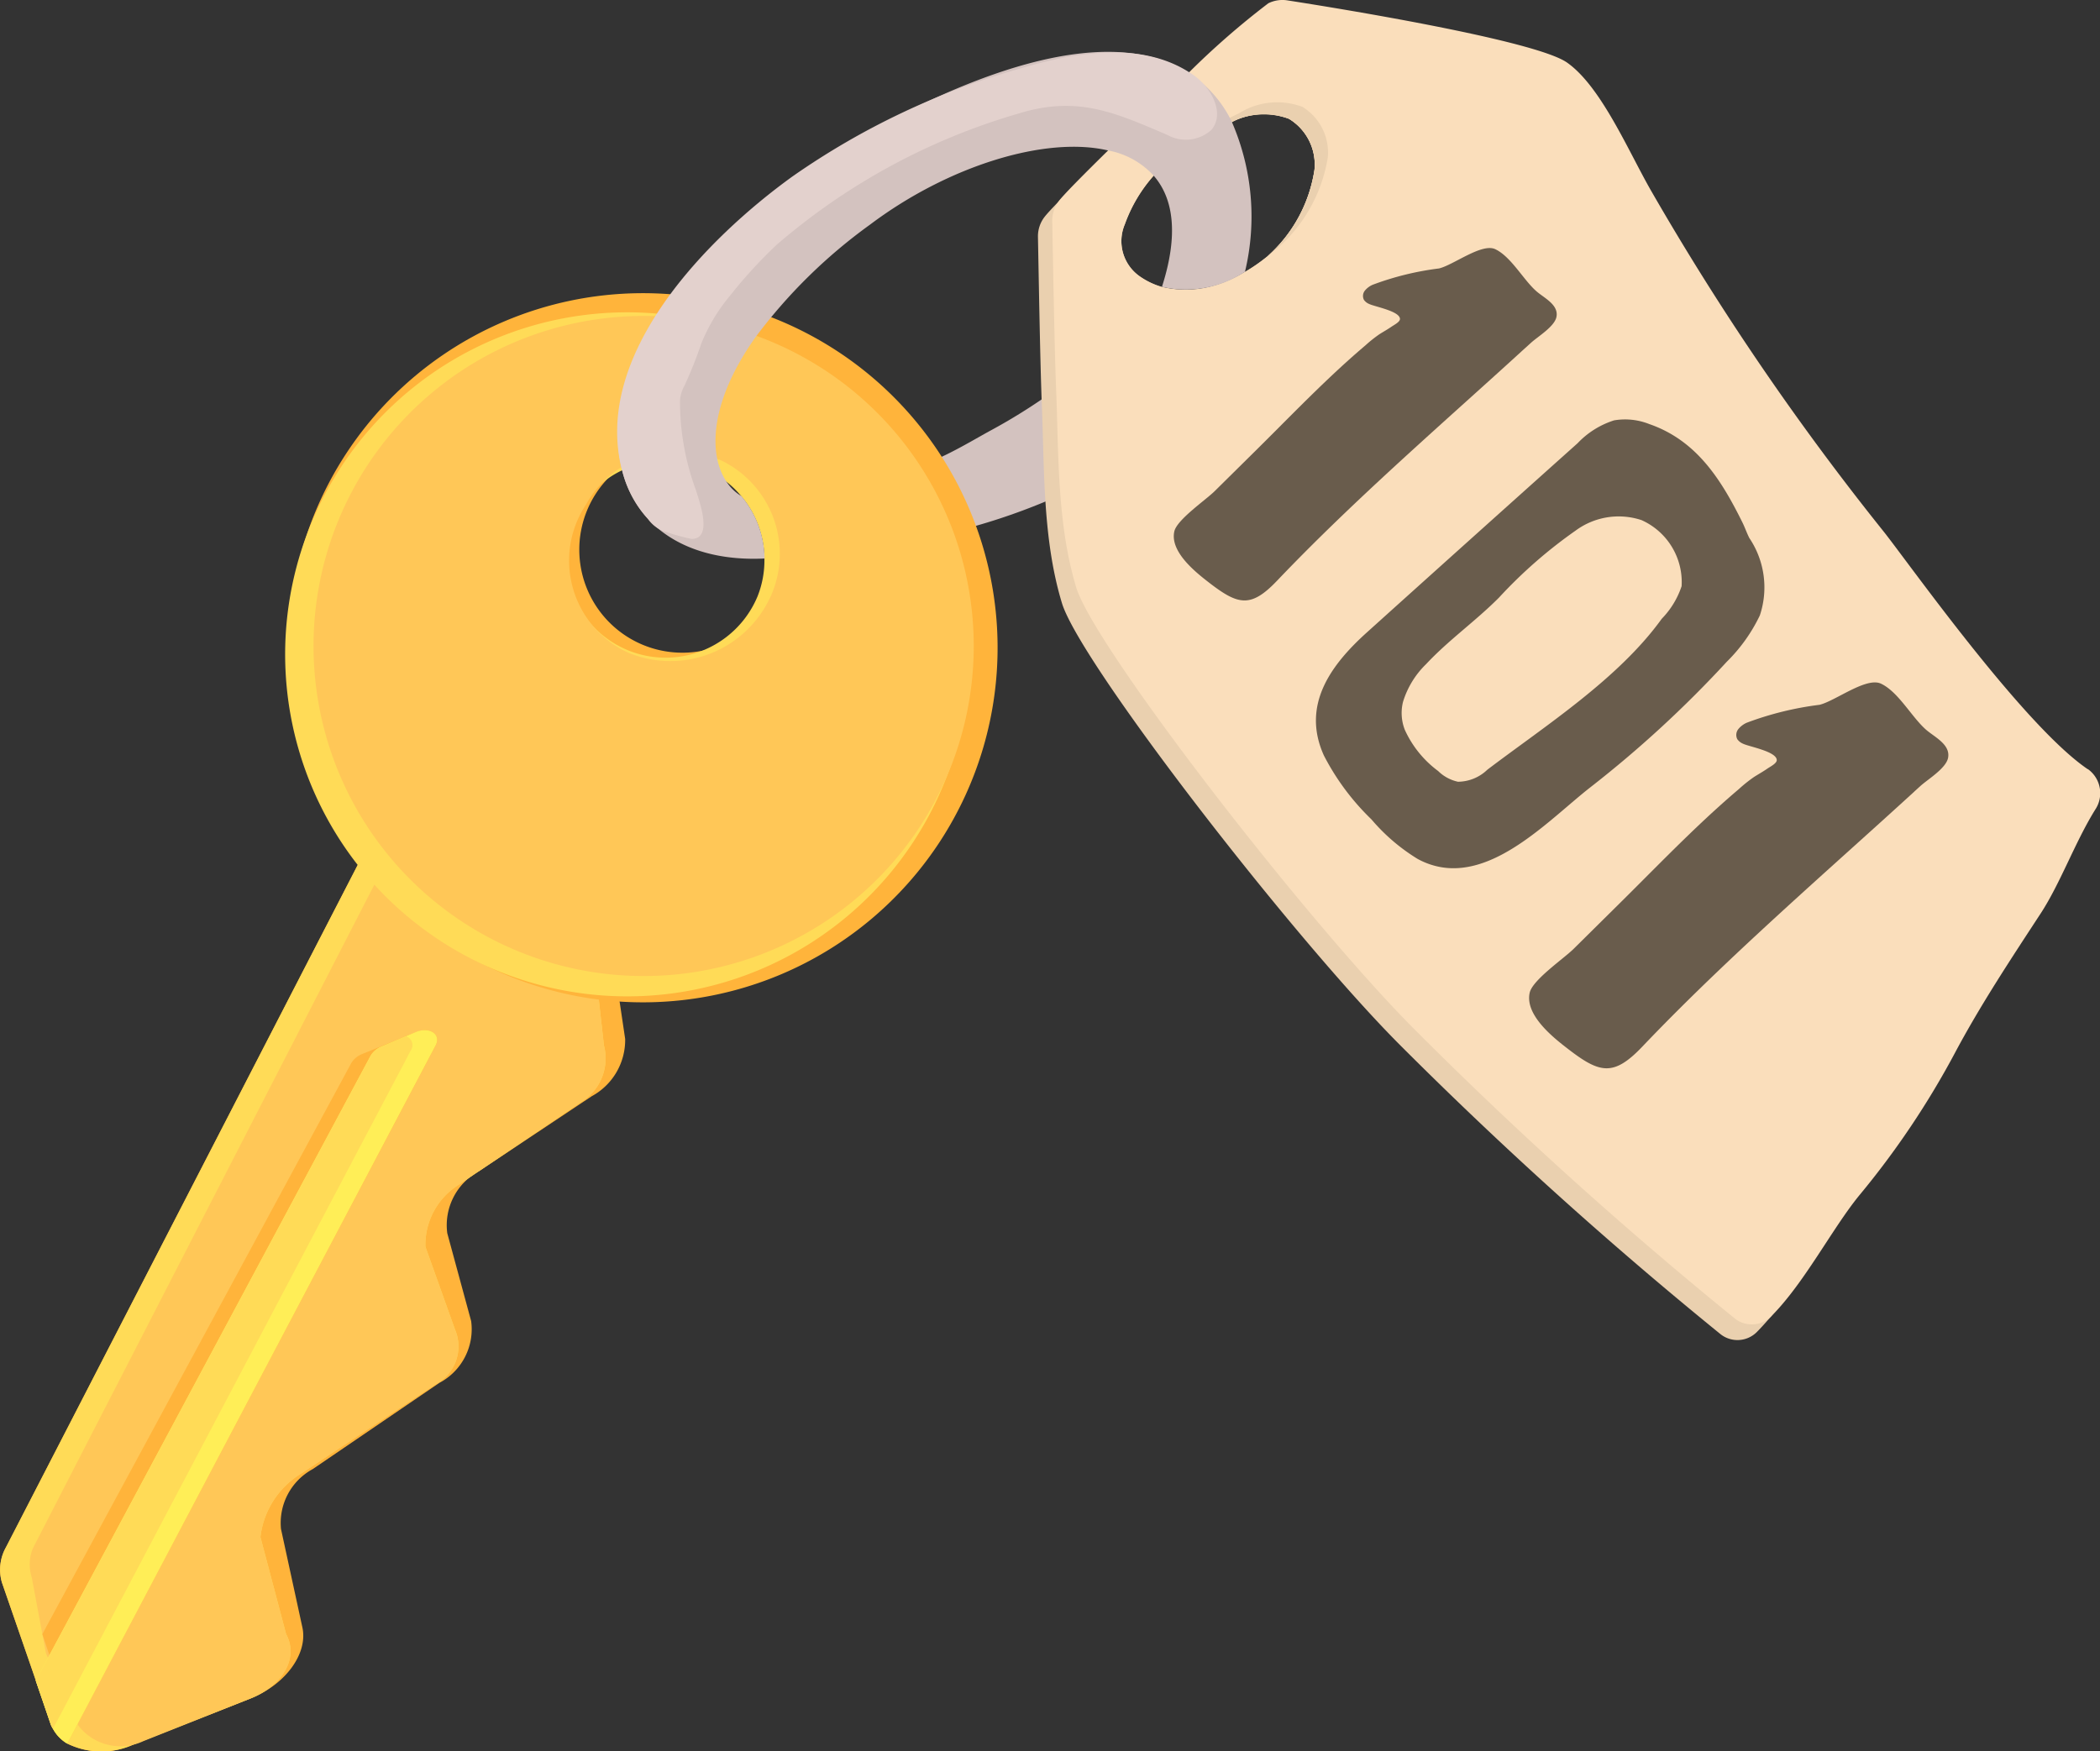 <svg id="Group_44844" data-name="Group 44844" xmlns="http://www.w3.org/2000/svg" xmlns:xlink="http://www.w3.org/1999/xlink" width="87.905" height="73.328" viewBox="0 0 87.905 73.328">
  <rect x="0" y="0" width="87.905" height="73.328" fill="#333333" stroke="none"/>
  <defs>
    <clipPath id="clip-path">
      <rect id="Rectangle_21870" data-name="Rectangle 21870" width="87.905" height="73.328" fill="none"/>
    </clipPath>
  </defs>
  <g id="Group_44843" data-name="Group 44843" clip-path="url(#clip-path)">
    <path id="Path_589166" data-name="Path 589166" d="M186.356,80.8c1.2-.027,2.858-1.093,3.891-1.651a23.979,23.979,0,0,0,4.127-2.835c.1-.082.2-.259.321-.307.145-.058.138.155.151.265.041.349.145.693.212,1.038a9.28,9.28,0,0,1-.059,2.98,1.432,1.432,0,0,1-.158.591,1.394,1.394,0,0,1-.593.458,26.188,26.188,0,0,1-7.547,2.475,8.22,8.22,0,0,1-1.856.066Z" transform="translate(-148.736 -61.148)" fill="#d3c2bf"/>
    <path id="Path_589167" data-name="Path 589167" d="M15.854,176.648s9.492,3.371,9.593,4.137l.722,4.854a2.68,2.68,0,0,1-1.4,2.4l-4.69,3.121a2.573,2.573,0,0,0-1.357,2.612l1,3.681a2.54,2.54,0,0,1-1.33,2.587l-5.3,3.61a2.564,2.564,0,0,0-1.33,2.507l.9,4.143c.222,1.092-.719,2.378-2.183,2.957l-4.885,1.924a3.236,3.236,0,0,1-2.775-.036,1.58,1.58,0,0,1-.7-.85l-.918-2.663L.079,208.394a1.915,1.915,0,0,1,.172-1.472Z" transform="translate(0 -142.141)" fill="#ffb43b"/>
    <path id="Path_589168" data-name="Path 589168" d="M15.854,176.648s8.973,3.556,8.88,4.394l.546,4.872A2.146,2.146,0,0,1,24.3,188.3l-5.087,3.438a2.963,2.963,0,0,0-1.407,2.6l1.235,3.455a1.8,1.8,0,0,1-.821,2.315L12.6,203.84a3.6,3.6,0,0,0-1.7,2.655l1.076,4.066c.532.974-.113,2.15-1.51,2.7l-4.875,1.917a3.236,3.236,0,0,1-2.775-.036,1.58,1.58,0,0,1-.7-.85l-.918-2.663L.079,208.394a1.915,1.915,0,0,1,.172-1.472Z" transform="translate(0 -142.141)" fill="#ffdb57"/>
    <path id="Path_589169" data-name="Path 589169" d="M21.953,178.018s7.991,3.289,7.9,4.126l.546,4.872a2.146,2.146,0,0,1-.979,2.387l-5.087,3.438a2.962,2.962,0,0,0-1.407,2.6L24.16,198.9a1.8,1.8,0,0,1-.821,2.315l-5.619,3.729a3.6,3.6,0,0,0-1.7,2.655l1.076,4.066c.532.974-.113,2.15-1.51,2.7l-4.478,1.782a2.231,2.231,0,0,1-2.263-.218,2.132,2.132,0,0,1-.693-.854l-1.113-2.615-.592-3.171a1.773,1.773,0,0,1,.051-1.229Z" transform="translate(-5.117 -143.243)" fill="#ffc757"/>
    <path id="Path_589170" data-name="Path 589170" d="M24.725,220.873c.57-.233,1.056.107.813.568L10.118,250.666c-.331-.2.027-1.379-.094-1.745l-.951-2.835L22,222.186a.915.915,0,0,1,.459-.388Z" transform="translate(-7.301 -177.666)" fill="#ffb43b"/>
    <path id="Path_589171" data-name="Path 589171" d="M24.4,221.44,8.986,250.668a1.638,1.638,0,0,1-.6-.622.768.768,0,0,1-.113-.23l-.609-1.785,14.01-26.15a.951.951,0,0,1,.454-.395l1.031-.436.428-.182c.567-.226,1.065.106.813.572" transform="translate(-6.168 -177.664)" fill="#ffee57"/>
    <path id="Path_589172" data-name="Path 589172" d="M23.16,222.1a.389.389,0,0,1,.2.6L8.387,251.094a.762.762,0,0,1-.113-.23l-.609-1.785,14.01-26.15a.951.951,0,0,1,.454-.395Z" transform="translate(-6.168 -178.712)" fill="#ffdb57"/>
    <path id="Path_589173" data-name="Path 589173" d="M62.823,72.131a14.846,14.846,0,1,0,19.31-8.241,14.847,14.847,0,0,0-19.31,8.241m19.429,3.036a4.314,4.314,0,1,1-2.395-5.611,4.314,4.314,0,0,1,2.395,5.611" transform="translate(-49.686 -50.545)" fill="#ffb43b"/>
    <path id="Path_589174" data-name="Path 589174" d="M80.675,67.974c-.009,0-.018-.009-.027-.009a13.845,13.845,0,0,0-4.01-.971,14.32,14.32,0,1,0,4.037.98m.082,10.878a4.165,4.165,0,0,1-7.73-3.1,4.168,4.168,0,0,1,5.416-2.313,4.293,4.293,0,0,1,1.016.581,3.981,3.981,0,0,1,.626.608,4.143,4.143,0,0,1,.971,2.586v.027a4.073,4.073,0,0,1-.3,1.615" transform="translate(-49.058 -53.856)" fill="#ffdb57"/>
    <path id="Path_589175" data-name="Path 589175" d="M68.016,76.641A13.818,13.818,0,1,0,86.052,68.91a13.817,13.817,0,0,0-18.036,7.732M86.179,79.65a4.608,4.608,0,0,1-5.938,2.357,4.241,4.241,0,0,1-1.793-6.2,4.39,4.39,0,0,1,5.737-1.824,4.345,4.345,0,0,1,1.995,5.671" transform="translate(-53.925 -54.671)" fill="#ffc757"/>
    <path id="Path_589176" data-name="Path 589176" d="M265.755,35.574c-2.722-1.851-7.612-8.809-8.582-10.007a112.589,112.589,0,0,1-9.671-14.18c-.953-1.651-2.1-4.382-3.538-5.4-1.352-.944-9.744-2.3-11.686-2.6a1.48,1.48,0,0,0-.817.118c-.7.327-6.287,5.679-8.183,7.648-.29.3-.49.517-.581.635a1.325,1.325,0,0,0-.281.835c.027,1.352.091,5.289.163,7.049.109,2.74.036,5.652.844,8.3.771,2.513,9.689,14.035,14.18,18.526A174.288,174.288,0,0,0,251,58.582a1.145,1.145,0,0,0,1.5-.091c.2-.2.39-.417.59-.644l.009-.009c1.134-1.379,2.141-3.257,3.112-4.436a35.5,35.5,0,0,0,3.983-5.933c1.071-2.005,2.332-3.919,3.584-5.825.844-1.3,1.442-3,2.3-4.382a1.236,1.236,0,0,0-.318-1.687M226.054,12.1a6.361,6.361,0,0,1,1.551-2.4,12.725,12.725,0,0,1,2.658-1.742,3.056,3.056,0,0,1,2.658-.272,2.238,2.238,0,0,1,1.07,2.141,6.052,6.052,0,0,1-1.96,3.611c-1.633,1.325-3.756,1.978-5.371.835a1.8,1.8,0,0,1-.608-2.168" transform="translate(-178.968 -2.712)" fill="#ead0af"/>
    <path id="Path_589177" data-name="Path 589177" d="M268.831,32.209C266.1,30.358,261.21,23.4,260.239,22.2a112.589,112.589,0,0,1-9.671-14.18c-.953-1.651-2.1-4.391-3.538-5.4-1.352-.944-9.744-2.3-11.686-2.6a1.332,1.332,0,0,0-.817.118,33.427,33.427,0,0,0-3.339,2.912c-1.125,1.07-2.359,2.25-3.366,3.248-1.053,1.034-1.86,1.851-2.06,2.114-.009.009-.009.018-.018.027a1.372,1.372,0,0,0-.263.817c.027,1.352.091,5.289.163,7.049.109,2.731.036,5.643.844,8.3.771,2.513,9.689,14.026,14.18,18.517a172.874,172.874,0,0,0,13.4,12.094,1.143,1.143,0,0,0,1.488-.082l.009-.009c1.388-1.379,2.577-3.711,3.711-5.09A35.5,35.5,0,0,0,263.26,44.1c1.071-2.014,2.332-3.919,3.584-5.834.844-1.288,1.442-2.994,2.3-4.373a1.239,1.239,0,0,0-.308-1.688M234.5,10.725a7.457,7.457,0,0,1-.953.662h-.009a4.475,4.475,0,0,1-3.466.626,3.12,3.12,0,0,1-.944-.454,1.8,1.8,0,0,1-.608-2.168,6.092,6.092,0,0,1,1.207-2.032c.109-.127.227-.254.345-.372a12.722,12.722,0,0,1,2.658-1.742c.091-.045.181-.082.272-.127a2.837,2.837,0,0,1,2.386-.145,2.238,2.238,0,0,1,1.07,2.141,6.052,6.052,0,0,1-1.96,3.611" transform="translate(-181.435 -0.001)" fill="#fadebb"/>
    <path id="Path_589178" data-name="Path 589178" d="M255.923,24.176a6.422,6.422,0,0,1-2.513,4.11,6.052,6.052,0,0,0,1.96-3.611,2.238,2.238,0,0,0-1.07-2.141,3.056,3.056,0,0,0-2.658.272,12.721,12.721,0,0,0-2.658,1.742,12.149,12.149,0,0,1,3.221-2.241,3.021,3.021,0,0,1,2.658-.272,2.248,2.248,0,0,1,1.062,2.141" transform="translate(-200.345 -17.562)" fill="#ead0af"/>
    <path id="Path_589179" data-name="Path 589179" d="M266.256,57.333l.233-.212c.282-.256.982-.675,1.058-1.079.1-.517-.54-.8-.855-1.085-.545-.488-1.045-1.431-1.705-1.747-.564-.27-1.753.664-2.359.806a12.155,12.155,0,0,0-2.775.683.873.873,0,0,0-.326.245.359.359,0,0,0-.04.386.5.5,0,0,0,.215.171c.221.113,1.295.3,1.294.632,0,.125-.258.254-.348.317-.167.116-.343.213-.515.322a5.5,5.5,0,0,0-.58.462c-.538.455-1.059.93-1.57,1.415-1.024.972-2.008,1.986-3.012,2.979l-1.737,1.717c-.367.363-1.572,1.188-1.683,1.678-.193.851.885,1.708,1.458,2.15,1.211.935,1.741,1.072,2.842-.083,1.906-2,3.926-3.888,5.97-5.746,1.023-.93,2.053-1.853,3.079-2.78q.68-.614,1.355-1.232" transform="translate(-202.394 -42.776)" fill="#695c4c"/>
    <path id="Path_589180" data-name="Path 589180" d="M343.786,150.842l.256-.232c.308-.28,1.075-.739,1.158-1.181.107-.566-.591-.879-.936-1.188-.6-.534-1.144-1.567-1.867-1.913-.617-.3-1.919.727-2.582.883a13.308,13.308,0,0,0-3.038.748.953.953,0,0,0-.357.268.394.394,0,0,0-.044.423.554.554,0,0,0,.235.187c.242.124,1.418.325,1.417.691,0,.137-.283.279-.382.347-.183.128-.375.234-.563.353a5.962,5.962,0,0,0-.634.505c-.589.5-1.16,1.018-1.719,1.549-1.122,1.064-2.2,2.175-3.3,3.262l-1.9,1.88c-.4.4-1.721,1.3-1.843,1.838-.211.931.97,1.87,1.6,2.354,1.326,1.024,1.906,1.174,3.111-.091,2.087-2.19,4.3-4.257,6.536-6.291,1.12-1.019,2.248-2.029,3.371-3.044q.744-.672,1.484-1.348" transform="translate(-263.654 -117.701)" fill="#695c4c"/>
    <path id="Path_589181" data-name="Path 589181" d="M300.116,94.829c-.105-.207-.181-.433-.284-.641-.887-1.789-1.913-3.432-3.9-4.119a2.734,2.734,0,0,0-1.472-.155,3.6,3.6,0,0,0-1.528.958q-4.41,3.947-8.806,7.908c-1.532,1.378-2.765,3.062-1.812,5.169a10.212,10.212,0,0,0,1.988,2.671,8.045,8.045,0,0,0,1.927,1.652,3.167,3.167,0,0,0,1.02.355c2.337.377,4.59-2.082,6.23-3.359a47.082,47.082,0,0,0,5.7-5.249,6.876,6.876,0,0,0,1.382-1.938,3.7,3.7,0,0,0-.448-3.253m-2.831,2.041a3.55,3.55,0,0,1-.826,1.351c-1.813,2.517-4.86,4.469-7.3,6.32a1.794,1.794,0,0,1-1.23.505,1.694,1.694,0,0,1-.832-.45,4.418,4.418,0,0,1-1.392-1.719,1.934,1.934,0,0,1-.078-1.174,3.721,3.721,0,0,1,.969-1.584c.939-1.005,2.082-1.809,3.05-2.784a19.851,19.851,0,0,1,3.2-2.8,3.038,3.038,0,0,1,2.766-.443,2.844,2.844,0,0,1,1.677,2.774" transform="translate(-226.895 -72.314)" fill="#695c4c"/>
    <path id="Path_589182" data-name="Path 589182" d="M163.8,119.549l.009.027H163.8Z" transform="translate(-131.806 -96.196)" fill="#695c4c"/>
    <path id="Path_589183" data-name="Path 589183" d="M158.1,14.061a5.1,5.1,0,0,0-1.815-2.069c-2.2-1.406-6.069-1.379-12.538,2-4.763,2.486-7.893,5.362-9.635,8.093-1.551,2.431-2.014,4.736-1.542,6.551.581,2.341,2.7,3.847,5.961,3.692V32.3a4.144,4.144,0,0,0-.971-2.586,1.9,1.9,0,0,1-.626-.608c-.744-1.116-.735-3.284,1.216-6.042a22.117,22.117,0,0,1,4.8-4.718c3.266-2.459,7.349-3.72,9.971-3.1A3.415,3.415,0,0,1,154.82,16.3c.826.944,1.052,2.459.345,4.654a4.475,4.475,0,0,0,3.466-.626h.009a9.933,9.933,0,0,0-.544-6.269" transform="translate(-106.527 -8.944)" fill="#d3c2bf"/>
    <path id="Path_589184" data-name="Path 589184" d="M156.181,12.063c-2.024-1.285-4.715-.85-7.036-.161a31.626,31.626,0,0,0-9.572,4.536c-3.538,2.557-8.386,7.439-7.124,12.293a4.705,4.705,0,0,0,1.084,2.036,1.394,1.394,0,0,0,.784.555,7.836,7.836,0,0,0,1.042.284c.907.006.331-1.559.187-2.031a10.673,10.673,0,0,1-.67-3.775,1.5,1.5,0,0,1,.192-.62,17.652,17.652,0,0,0,.7-1.756,7.545,7.545,0,0,1,1.21-2.012,19.839,19.839,0,0,1,1.943-2.12,27.019,27.019,0,0,1,10.139-5.5c2.457-.754,4.022-.038,6.215.9a1.6,1.6,0,0,0,1.846-.212c.584-.7-.013-1.781-.759-2.3q-.088-.062-.178-.119" transform="translate(-106.411 -9.043)" fill="#e3d1cd"/>
  </g>
</svg>

